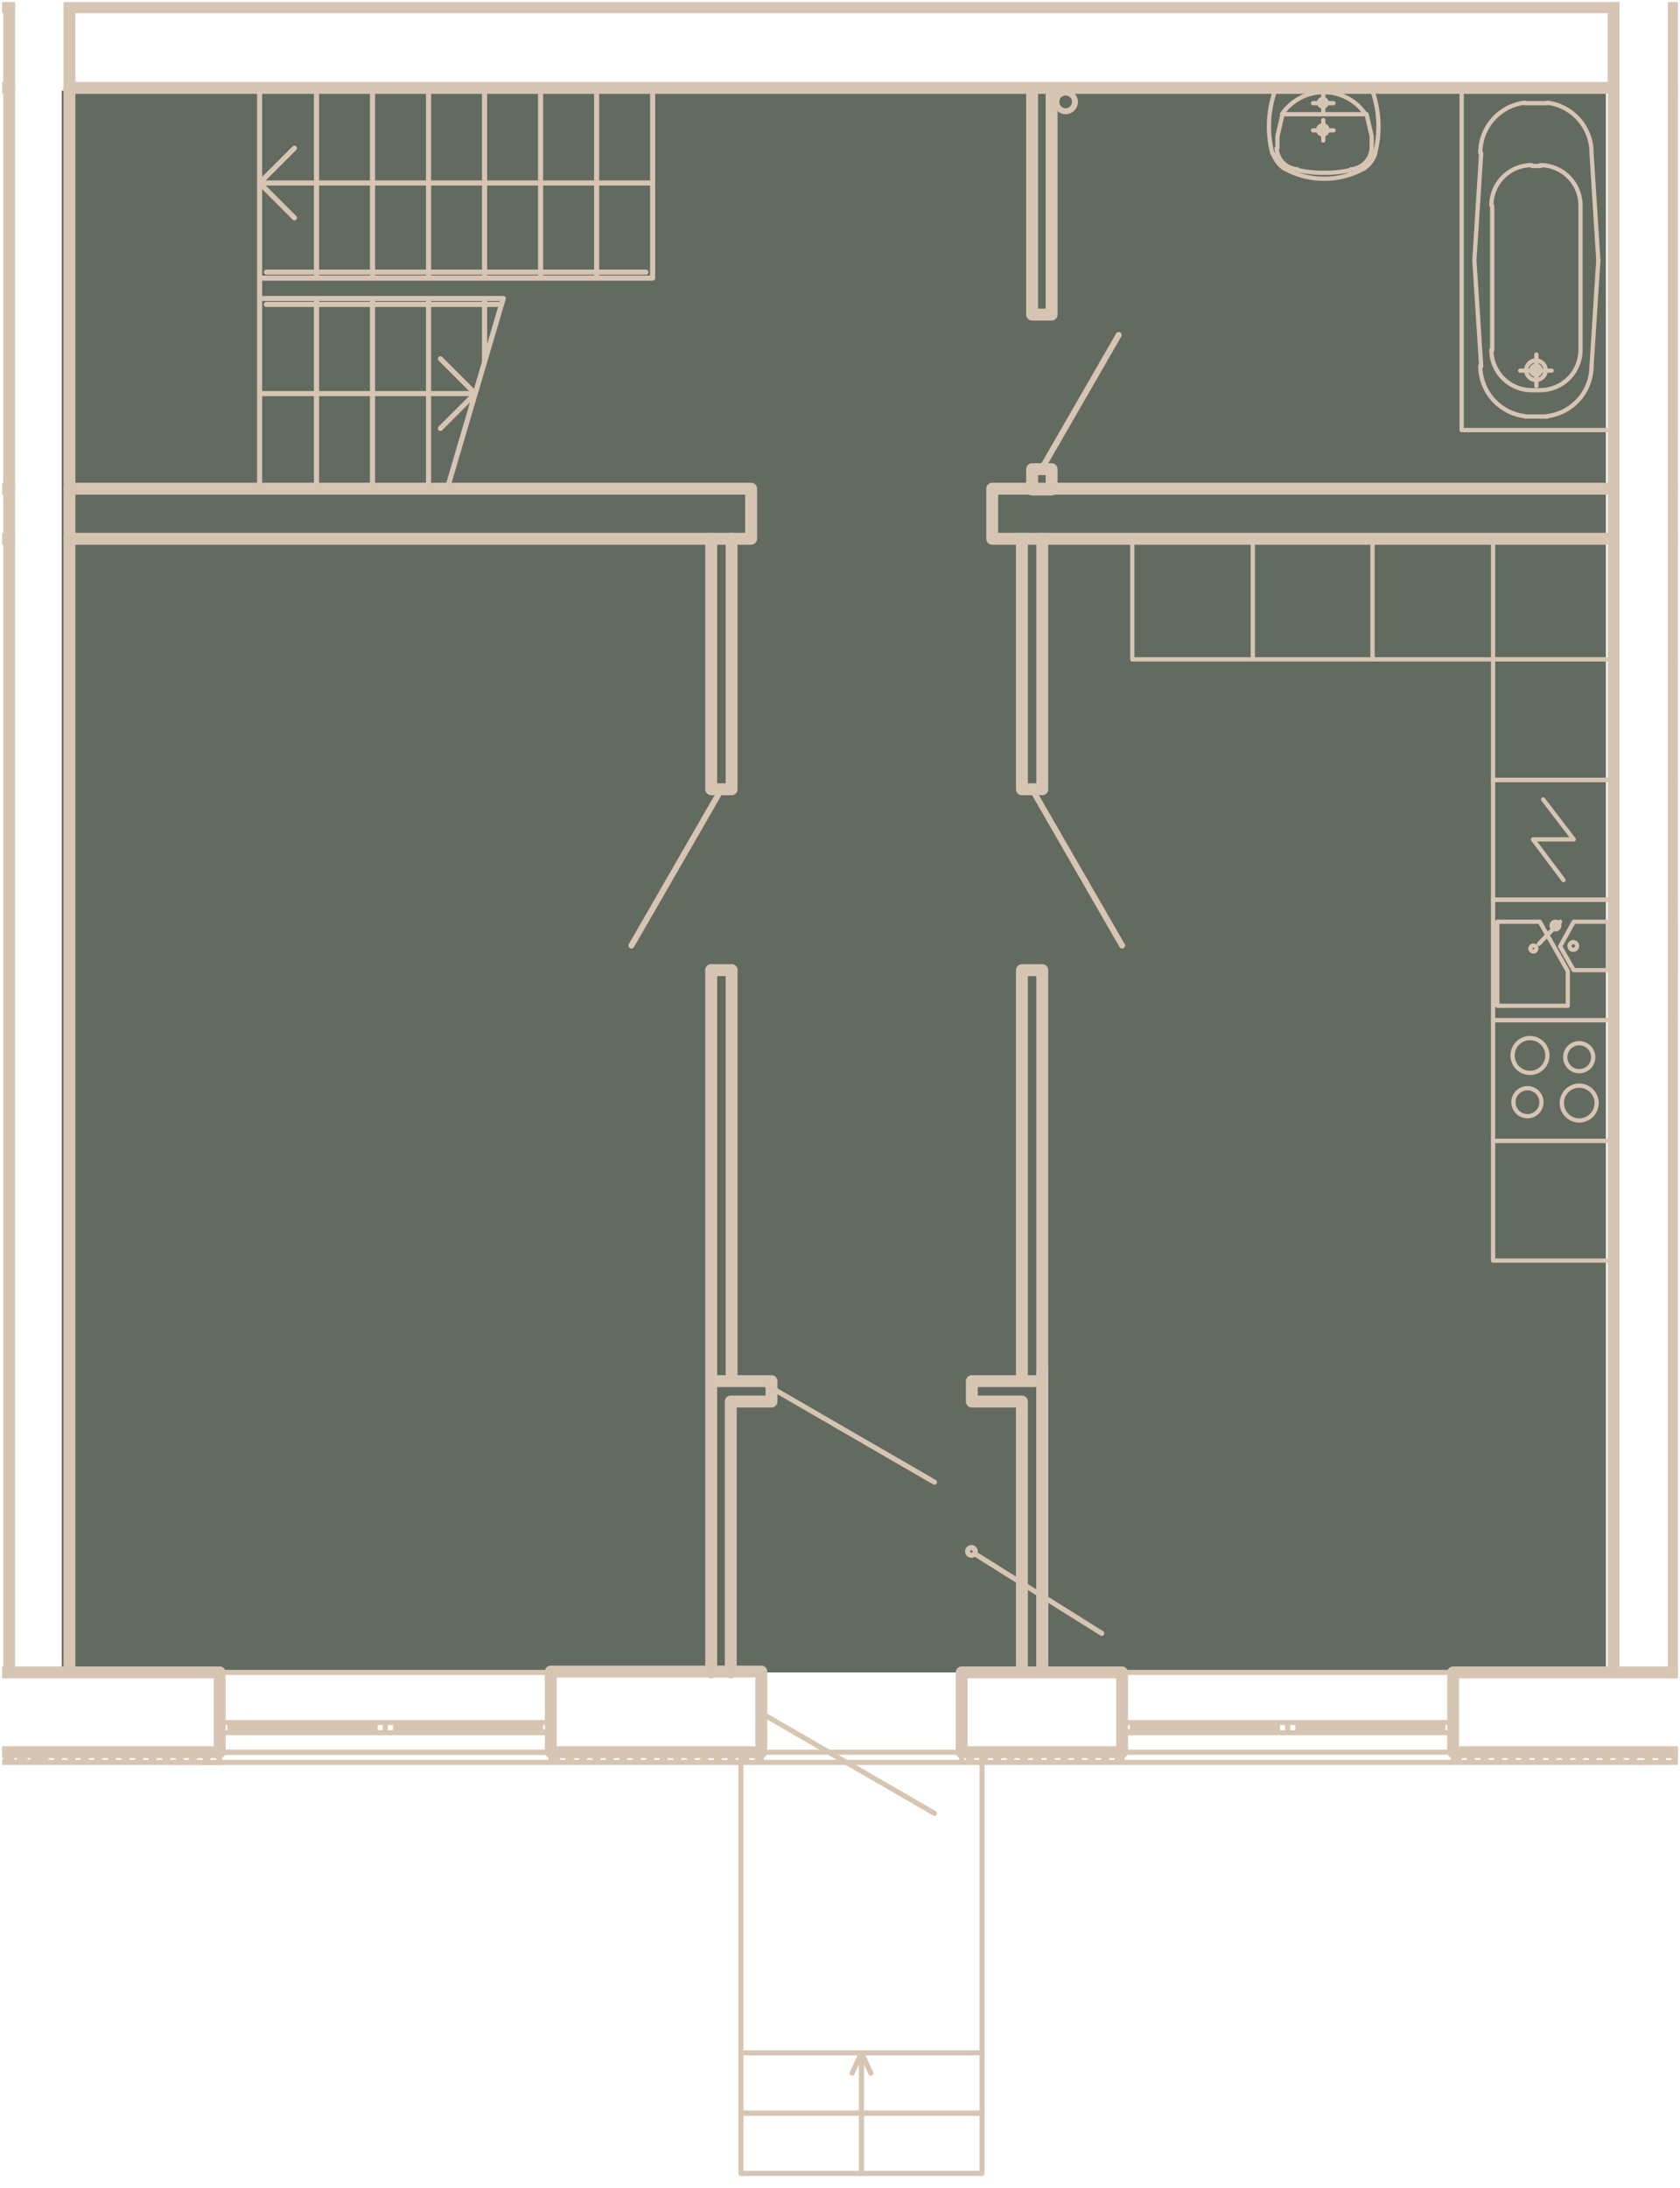 <svg version="1.1" xmlns="http://www.w3.org/2000/svg" xmlns:xlink="http://www.w3.org/1999/xlink" viewBox="1818.442 294.669 237.483 309.186"><path fill="none" d="M1818.742 294.969h236.883v308.586h-236.883z"></path><path fill="rgba(68, 78, 65, 0.83)" d="M1827.172 307.472h218.28v223.537h-218.28z"></path><clipPath id="a"><path fill="none" d="M1818.742 294.969h236.883v308.586h-236.883z"></path></clipPath><g clip-path="url(#a)"><g fill="none" stroke="#d7c5b4" stroke-linecap="round" stroke-linejoin="round" stroke-miterlimit="10"><path stroke-width="1.68" d="M1819.74 531.009V71.769M2046.54 531.009V71.769M1828.26 307.089h218.28M2046.54 363.729h-87.84v7.08h87.84M1828.26 370.809h96.36v-7.08h-96.36M1967.1 295.689v-31.2h-2.76v31.2M1964.34 307.089v32.04h2.76v-32.04"></path><path stroke-width="1.68" d="M1964.34 363.849h2.76v-2.88h-2.76v2.88M1819.74 307.089h-218.28M1819.74 370.809h-96.36v-7.08h96.36M2273.34 307.089h-218.28M2055.06 363.729h87.84v7.08h-87.84M2023.86 531.009h53.88v11.28h-53.88v-11.28M1977.06 531.009h-22.68v11.28h22.68v-11.28M1926.06 530.889h-29.76v11.4h29.76v-11.4M1798.5 531.009h51v11.28h-51v-11.28"></path><path stroke-width=".84" d="M1965.66 360.969l10.92-18.96"></path><path stroke-width="1.68" d="M1965.78 531.009v-42.48M1921.86 370.809v35.4M1918.98 370.809v35.4M1962.9 370.809v35.4M1965.78 370.809v35.4M1918.98 431.769h2.88M1918.98 406.209h2.88M1962.9 406.209h2.88"></path><path stroke-width=".84" d="M1907.7 428.289l12.72-22.08M1977.06 428.289l-12.72-22.08"></path><path stroke-width="1.68" d="M1962.9 431.769h2.88M2055.06 295.689h218.28M1601.46 295.689h218.28M2046.54 295.689h-218.28M2055.06 71.769v459.24M1828.26 71.769v459.24M1965.78 531.009v-41.16h-9.96v2.88h7.08v38.28M1918.98 531.009v-41.16h8.52v2.88h-5.76v38.28M1962.9 431.769v58.08M1965.78 431.769v58.08M1921.86 431.769v58.08M1918.98 431.769v58.08"></path></g><g fill="none" stroke="#d7c5b4" stroke-width=".72" stroke-linecap="round" stroke-linejoin="round" stroke-miterlimit="10"><path d="M1849.5 531.009h46.8M1849.5 542.289h46.8M1849.5 538.089h46.8M1849.5 539.529h46.8M1849.5 538.089h27.48M1850.94 539.529v-1.44M1977.06 539.409h1.44v-1.32M1871.46 538.809h-20.52M1872.9 539.529v-1.44M1874.34 539.529v-1.44M1871.46 539.529v-1.44M1874.34 538.809h20.52M1977.06 531.009h46.8M1977.06 542.289h46.8M1977.06 538.089h46.8M1984.14 538.089h5.28M1977.06 539.529h46.8M1977.06 538.089h27.48M1896.3 539.409h-1.44v-1.32M2022.42 539.529v-1.44M1999.02 538.809h-20.52M2000.46 539.529v-1.44M2001.9 539.529v-1.44M1999.02 539.529v-1.44M2001.9 538.809h20.52M1855.14 307.089v56.64M1855.14 333.969h55.56M1855.14 336.849h34.44M1863.18 307.089v26.88M1863.18 336.849v26.88M1871.1 336.849v26.88M1871.1 307.089v26.88M1879.02 307.089v26.88M1879.02 336.849v26.88M1886.94 336.849v8.88M1886.94 307.089v26.88M1894.86 307.089v26.88M1902.78 307.089v26.88M1910.7 307.089v26.88M1889.58 336.849l-7.92 26.88M1910.7 320.529h-55.56l4.92-4.92M1855.14 320.529l4.92 4.92M1855.14 350.289h30.48l-4.92-4.92M1885.62 350.289l-4.92 4.92M1856.1 337.689h33.24M1856.1 333.129h53.64M1855.14 295.689v-56.64M1863.18 295.689v-26.88M1871.1 295.689v-26.88M1879.02 295.689v-26.88M1886.94 295.689v-26.88M1894.86 295.689v-26.88M1902.78 295.689v-26.88M1910.7 295.689v-26.88M1974.18 525.489l-18-11.28M1956.3 513.909c0-.3-.24-.54-.54-.54-.3 0-.54.24-.54.54 0 .3.24.54.54.54.3 0 .54-.24.54-.54M1970.46 293.589c0-.76-.621-1.38-1.38-1.38-.76 0-1.38.62-1.38 1.38 0 .76.62 1.38 1.38 1.38.759 0 1.38-.62 1.38-1.38"></path><path d="M1970.34 293.589c0-.7-.561-1.26-1.26-1.26-.7 0-1.26.56-1.26 1.26s.56 1.26 1.26 1.26c.699 0 1.26-.56 1.26-1.26M1970.46 309.069c0-.761-.621-1.38-1.38-1.38-.76 0-1.38.619-1.38 1.38 0 .76.62 1.38 1.38 1.38.759 0 1.38-.62 1.38-1.38"></path><path d="M1970.34 309.069c0-.7-.561-1.26-1.26-1.26-.7 0-1.26.56-1.26 1.26s.56 1.26 1.26 1.26c.699 0 1.26-.56 1.26-1.26M1926.06 536.769l24.48 14.16M1926.06 489.969l24.48 14.16M1957.26 542.289h-34.08v42.48h34.08v-42.48M1940.22 601.809v-17.04l-1.32 2.88M1923.18 593.289h34.08M1940.22 584.769l1.32 2.88"></path><path d="M1957.26 584.769v17.04h-34.08v-17.04M1957.26 593.289h-34.08M2023.86 542.289v1.44M1846.74 542.289h49.56v1.44M2028.06 543.729h-51M1954.38 543.729h-35.64M1896.3 543.729h-49.56M2050.74 542.289h-26.88v1.44h26.88M1818.9 543.729l1.44-1.44M1820.82 543.729l1.44-1.44M1822.74 543.729l1.32-1.32M1818.54 543.729l-1.44-1.44M1820.46 543.729l-1.44-1.44M1822.38 543.729l-1.44-1.44M1824.06 543.489l-1.2-1.2M1824.06 543.729h-25.56v-1.44h25.56M2050.26 542.289l-1.44 1.44M2048.34 542.289l-1.44 1.44M2046.42 542.289l-1.32 1.44M2044.5 542.289l-1.32 1.44M2042.7 542.289l-1.44 1.44M2040.78 542.289l-1.44 1.44M2038.86 542.289l-1.44 1.44M2036.94 542.289l-1.44 1.44M2035.02 542.289l-1.44 1.44M2033.1 542.289l-1.44 1.44M2031.18 542.289l-1.44 1.44M2029.26 542.289l-1.44 1.44M2027.34 542.289l-1.44 1.44M2025.42 542.289l-1.32 1.44M2050.26 542.289l.48.48M2048.34 542.289l1.44 1.44M2046.42 542.289l1.44 1.44M2044.5 542.289l1.44 1.44M2042.7 542.289l1.32 1.44M2040.78 542.289l1.32 1.44M2038.86 542.289l1.44 1.44M2036.94 542.289l1.44 1.44M2035.02 542.289l1.44 1.44M2033.1 542.289l1.44 1.44M2031.18 542.289l1.44 1.44M2029.26 542.289l1.44 1.44M2027.34 542.289l1.44 1.44M2025.42 542.289l1.44 1.44M2023.86 542.649l1.08 1.08M1977.06 542.769l-.96.96M1975.62 542.289l-1.44 1.44M1973.7 542.289l-1.44 1.44M1971.78 542.289l-1.44 1.44M1969.86 542.289l-1.44 1.44M1967.94 542.289l-1.44 1.44M1966.02 542.289l-1.44 1.44M1964.1 542.289l-1.32 1.44M1962.18 542.289l-1.32 1.44M1960.38 542.289l-1.44 1.44M1958.46 542.289l-1.44 1.44M1956.54 542.289l-1.44 1.44M1954.62 542.289l-.24.24M1975.62 542.289l1.44 1.44M1973.7 542.289l1.44 1.44M1971.78 542.289l1.44 1.44M1969.86 542.289l1.44 1.44M1967.94 542.289l1.44 1.44M1966.02 542.289l1.44 1.44M1964.1 542.289l1.44 1.44M1962.18 542.289l1.44 1.44M1960.38 542.289l1.32 1.44M1958.46 542.289l1.32 1.44M1956.54 542.289l1.44 1.44M1954.62 542.289l1.44 1.44M1954.38 543.729h22.68v-1.44h-22.68v1.44M1926.06 542.889l-.84.84M1924.74 542.289l-1.44 1.44M1922.82 542.289l-1.44 1.44M1920.9 542.289l-1.44 1.44M1918.98 542.289l-1.44 1.44M1917.06 542.289l-1.44 1.44M1915.14 542.289l-1.44 1.44M1913.22 542.289l-1.44 1.44M1911.3 542.289l-1.44 1.44M1909.38 542.289l-1.32 1.44M1907.46 542.289l-1.32 1.44M1905.66 542.289l-1.44 1.44M1903.74 542.289l-1.44 1.44M1901.82 542.289l-1.44 1.44M1899.9 542.289l-.36.36M1899.54 542.769l-1.08.96M1897.98 542.289l-1.44 1.44M1924.74 542.289l1.32 1.44M1922.82 542.289l1.44 1.44M1920.9 542.289l1.44 1.44M1918.98 542.289l1.44 1.44M1917.06 542.289l1.44 1.44M1915.14 542.289l1.44 1.44M1913.22 542.289l1.44 1.44M1911.3 542.289l1.44 1.44M1909.38 542.289l1.44 1.44M1907.46 542.289l1.44 1.44M1905.66 542.289l1.32 1.44M1903.74 542.289l1.32 1.44M1901.82 542.289l1.32 1.44M1899.9 542.289l1.44 1.44M1897.98 542.289l1.44 1.44M1896.3 542.529l1.2 1.2M1899.54 543.729h26.52v-1.44h-29.76v1.44h3.24M1849.5 543.369l-.36.36M1848.54 542.289l-1.32 1.44M1846.74 542.289l-1.44 1.44M1844.82 542.289l-1.44 1.44M1842.9 542.289l-1.44 1.44M1840.98 542.289l-1.44 1.44M1839.06 542.289l-1.44 1.44M1837.14 542.289l-1.44 1.44M1835.22 542.289l-1.44 1.44M1833.3 542.289l-1.44 1.44M1831.38 542.289l-1.44 1.44M1829.46 542.289l-1.32 1.44M1827.54 542.289l-1.32 1.44M1825.74 542.289l-1.44 1.44M1848.54 542.289l.96.96M1846.74 542.289l1.32 1.44M1844.82 542.289l1.32 1.44M1842.9 542.289l.24.24 1.2 1.2M1840.98 542.289l1.44 1.44M1839.06 542.289l1.44 1.44M1837.14 542.289l1.44 1.44M1835.22 542.289l1.44 1.44M1833.3 542.289l1.44 1.44M1831.38 542.289l1.44 1.44M1829.46 542.289l1.44 1.44M1827.54 542.289l1.44 1.44M1825.74 542.289l1.32 1.44M1824.06 542.529l1.08 1.2M1824.06 543.729h19.56"></path><path d="M1843.14 543.729h6.36v-1.44h-25.44M2056.26 542.289l-1.44 1.44M2054.34 542.289l-1.44 1.44M2052.42 542.289l-1.44 1.44M2054.34 542.289l1.44 1.44M2052.42 542.289l1.44 1.44M2050.74 542.529l1.2 1.2M2050.74 543.729h15.96M2071.26 543.729h6.48v-1.44h-27M1962.9 489.849v-58.08"></path></g><g fill="none" stroke="#d7c5b4" stroke-width=".6" stroke-linecap="round" stroke-linejoin="round" stroke-miterlimit="10"><path d="M2029.5 438.849v-17.04h17.04v17.04h-17.04"></path><path d="M2040.06 436.809h-9.96v-11.88h6l3.96 6.96v4.92M2045.82 431.769h-4.92l-1.92-3.36 1.92-3.48h4.92v6.84M2035.98 428.049l3-3.12M2038.32 424.929c-.3 0-.54.24-.54.54 0 .3.24.54.54.54s.54-.24.54-.54c0-.3-.24-.54-.54-.54"></path><path d="M2035.2 428.289c-.23 0-.42.19-.42.42 0 .23.19.42.42.42s.42-.19.42-.42c0-.23-.19-.42-.42-.42M2040.84 427.809c-.3 0-.54.24-.54.54 0 .3.24.54.54.54.3 0 .54-.24.54-.54 0-.3-.24-.54-.54-.54M2029.5 404.889h17.04v16.92h-17.04v-16.92"></path><path d="M2039.46 419.049l-4.32-5.76h5.76l-4.32-5.64M2046.54 455.889h-17.04v-17.04h17.04v17.04"></path><path d="M2039.22 450.549c0 1.36 1.1 2.46 2.46 2.46 1.359 0 2.46-1.1 2.46-2.46 0-1.361-1.101-2.46-2.46-2.46-1.36 0-2.46 1.099-2.46 2.46M2032.38 450.429c0 1.09.89 1.98 1.98 1.98s1.98-.89 1.98-1.98-.89-1.98-1.98-1.98-1.98.89-1.98 1.98M2032.26 443.829c0 1.36 1.1 2.46 2.46 2.46 1.359 0 2.46-1.1 2.46-2.46 0-1.36-1.101-2.46-2.46-2.46-1.36 0-2.46 1.1-2.46 2.46M2039.7 444.069c0 1.09.89 1.98 1.98 1.98s1.98-.89 1.98-1.98c0-1.09-.89-1.98-1.98-1.98s-1.98.89-1.98 1.98M2029.5 370.809h-17.04v17.04h17.04v-17.04M2029.5 370.809h17.04v17.04h-17.04v-17.04M1995.54 370.809h16.92v17.04h-16.92v-17.04M1978.5 370.809h17.04v17.04h-17.04v-17.04M2029.5 455.889h17.04v16.92h-17.04v-16.92"></path><path d="M2029.5 387.849h17.04v17.04h-17.04v-17.04M2071.98 438.849v-17.04h-16.92v17.04h16.92"></path><path d="M2055.66 431.769h4.92l2.04-3.36-2.04-3.48h-4.92v6.84M2071.98 404.889h-16.92v16.92h16.92v-16.92M2055.06 455.889h16.92v-17.04h-16.92v17.04M2071.98 370.809h-16.92v17.04h16.92v-17.04M2071.98 455.889h-16.92v16.92h16.92v-16.92"></path><path d="M2071.98 387.849h-16.92v17.04h16.92v-17.04M2006.94 293.529h-1.44v1.44M1999.67 291.868a7.145 7.145 0 0011.78 0M2012.259 295.658a15.275 15.275 0 00.552-9.38M2012.34 295.689h-13.32M1998.31 286.279c-.811 3.11-.61 6.39.55 9.379M2046.3 295.449v-48.12h-21.24v48.12h21.24M2055.3 295.449v-48.12h21.24v48.12h-21.24M2004.06 309.249h1.44v1.44M2006.94 309.249h-1.44v-1.44M2004.06 313.089h1.44v-1.44"></path><path d="M2004.78 313.029c0 .36.3.66.66.66s.66-.3.66-.66-.3-.66-.66-.66-.66.3-.66.66"></path><path d="M2005.5 314.529v-1.44h1.44M2004.9 309.189c0 .3.24.54.54.54s.54-.24.54-.54M2005.98 309.189c0-.3-.24-.54-.54-.54s-.54.24-.54.54M2011.45 310.79a7.145 7.145 0 00-11.78 0M2011.62 310.809h-11.88M2012.34 313.929v1.68M2009.39 318.6a3.183 3.183 0 002.95-3M2005.58 319.089c1.26.01 2.51-.11 3.729-.38M2001.929 318.71a16.73 16.73 0 003.73.379M1998.9 315.6a3.18 3.18 0 002.95 3M1999.02 315.609v-1.68l.72-3.12M2011.45 310.79a7.145 7.145 0 00-11.78 0M2011.62 310.809l.72 3.12M2000.03 318.489c1.71.95 3.63 1.45 5.58 1.44M2005.63 319.929a11.38 11.38 0 005.58-1.44M2011.19 318.53a4.124 4.124 0 001.659-2.172M2012.81 316.38c.81-3.111.61-6.392-.551-9.382M2012.34 307.089h-13.32M1998.86 306.998a15.283 15.283 0 00-.55 9.381M1998.389 316.358c.29.89.871 1.65 1.66 2.172M2035.62 353.529h1.56M2037.149 353.478a7.145 7.145 0 006.271-7.12M2043.42 346.449l.96-15M2035.62 318.129h.6M2041.86 323.709c0-3.151-2.551-5.7-5.7-5.7M2041.86 323.769v20.4M2036.16 349.809a5.7 5.7 0 005.7-5.7M2036.22 349.809h-.6M2035.62 353.529h-1.56M2027.7 346.358c-.021 3.612 2.669 6.672 6.269 7.12M2027.82 346.449l-.96-15M2035.62 318.129h-.6M2034.96 318.009a5.696 5.696 0 00-5.7 5.7M2029.38 323.769v20.4M2029.26 344.109c0 3.149 2.549 5.7 5.7 5.7M2035.02 349.809h.6"></path><path d="M2046.3 307.329v48.12h-21.24v-48.12h21.24M2035.62 309.249h-1.56M2033.969 309.18c-3.6.448-6.29 3.508-6.269 7.118M2027.82 316.329l-.96 15.12M2035.62 309.249h1.56M2043.42 316.298c.02-3.61-2.671-6.67-6.271-7.119M2043.42 316.329l.96 15.12"></path><path d="M2035.56 348.369c.759 0 1.38-.62 1.38-1.38 0-.76-.621-1.38-1.38-1.38-.76 0-1.38.62-1.38 1.38 0 .76.62 1.38 1.38 1.38"></path><path d="M2035.56 347.649c.36 0 .66-.3.66-.66s-.3-.66-.66-.66-.66.3-.66.66.3.66.66.66M2035.62 344.769v4.44M2033.34 347.049h4.44M2055.3 307.329v48.12h21.24v-48.12h-21.24"></path></g></g></svg>